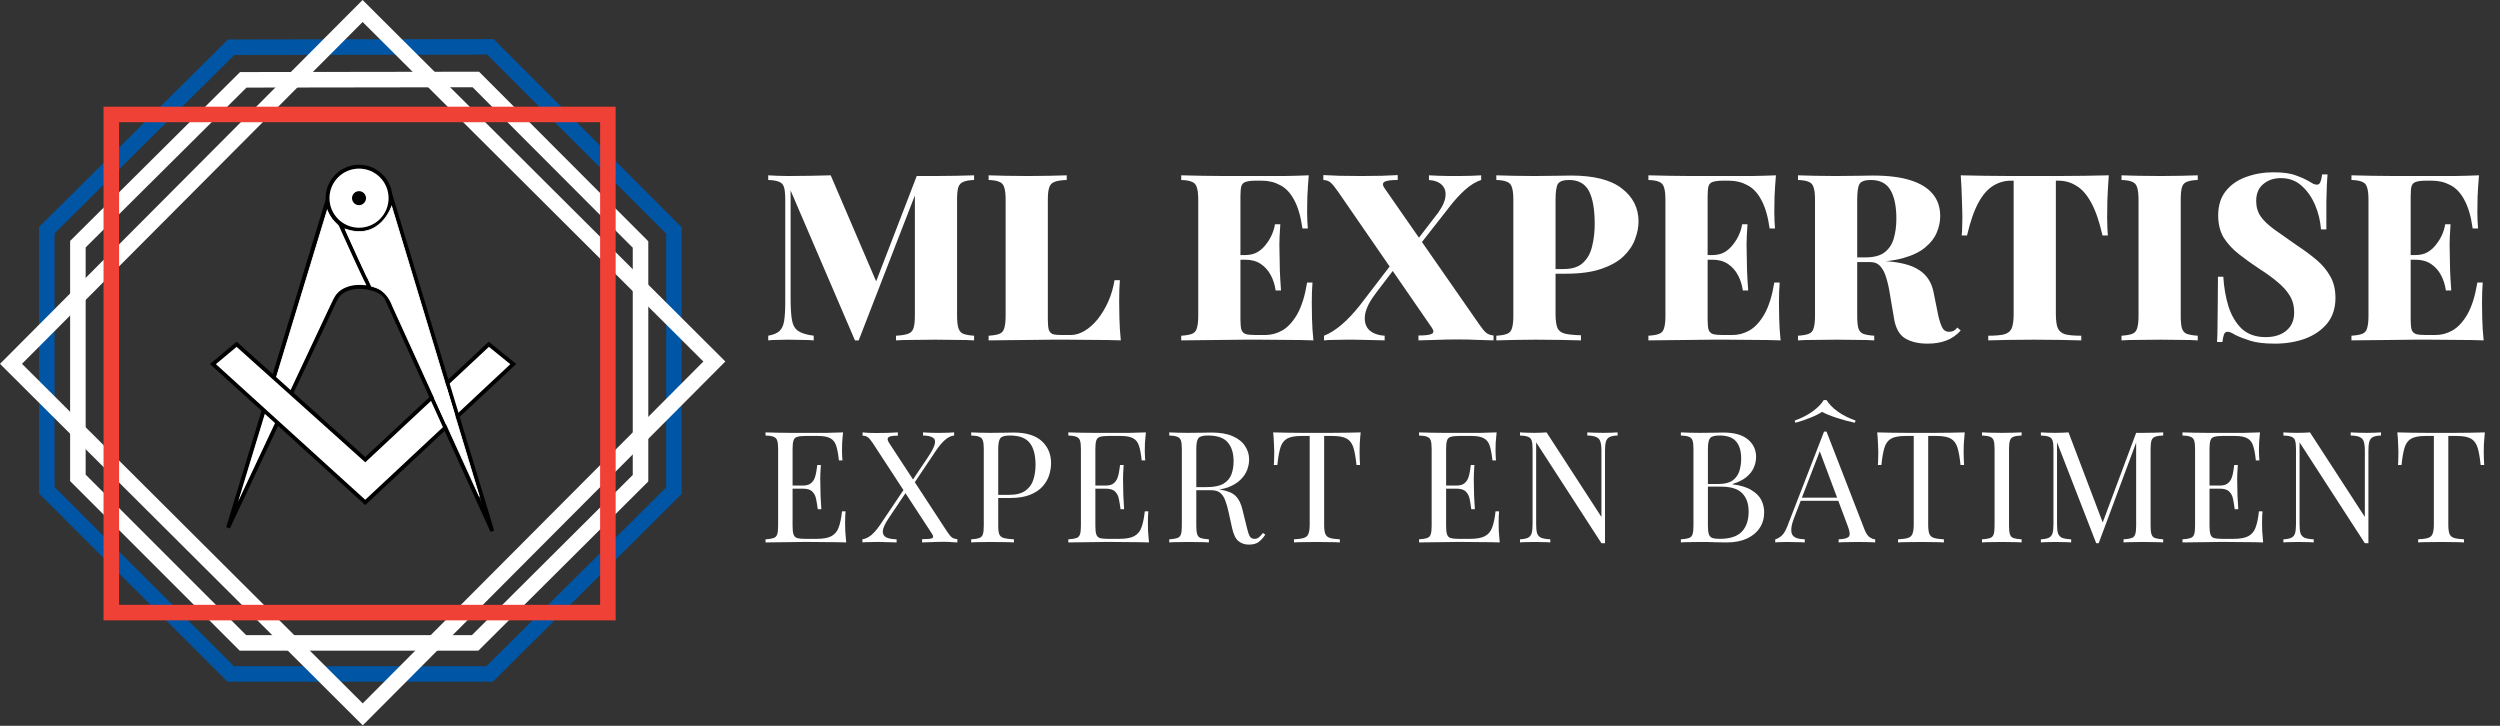 <svg width="3217" height="934" viewBox="0 0 3217 934" fill="none" xmlns="http://www.w3.org/2000/svg">
<rect x="0" y="0" width="3217" height="934" fill="#333333" stroke="none"/>
<path d="M1253.46 225.6V231.6C1247.46 231.8 1242.86 232.6 1239.66 234C1236.46 235.2 1234.26 237.6 1233.06 241.2C1232.06 244.6 1231.56 250 1231.56 257.4V406.2C1231.56 413.4 1232.16 418.8 1233.36 422.4C1234.56 426 1236.66 428.4 1239.66 429.6C1242.86 430.8 1247.46 431.6 1253.46 432V438C1247.66 437.6 1240.16 437.4 1230.96 437.4C1221.96 437.2 1212.76 437.1 1203.36 437.1C1193.16 437.1 1183.56 437.2 1174.56 437.4C1165.76 437.4 1158.56 437.6 1152.96 438V432C1159.76 431.6 1164.86 430.8 1168.26 429.6C1171.86 428.4 1174.26 426 1175.46 422.4C1176.66 418.8 1177.26 413.4 1177.26 406.2V244.8L1179.96 244.5L1104.96 438H1100.16L1017.36 245.1V384C1017.36 396.2 1017.96 405.6 1019.16 412.2C1020.36 418.6 1023.06 423.2 1027.26 426C1031.46 428.8 1038.06 430.8 1047.06 432V438C1043.26 437.6 1038.16 437.4 1031.76 437.4C1025.56 437.2 1019.66 437.1 1014.06 437.1C1009.66 437.1 1005.06 437.2 1000.26 437.4C995.661 437.4 991.761 437.6 988.561 438V432C994.961 430.8 999.661 428.9 1002.66 426.3C1005.86 423.5 1007.96 419.2 1008.96 413.4C1009.96 407.4 1010.46 399.2 1010.46 388.8V257.4C1010.46 250 1009.96 244.6 1008.96 241.2C1007.96 237.6 1005.86 235.2 1002.66 234C999.461 232.6 994.761 231.8 988.561 231.6V225.6C991.761 225.8 995.661 226 1000.26 226.2C1005.06 226.4 1009.66 226.5 1014.06 226.5C1024.26 226.5 1034.06 226.4 1043.46 226.2C1052.86 226 1061.36 225.8 1068.96 225.6L1130.16 368.4L1121.76 376.8L1179.66 226.5C1183.46 226.5 1187.36 226.5 1191.36 226.5C1195.56 226.5 1199.56 226.5 1203.36 226.5C1212.76 226.5 1221.96 226.4 1230.96 226.2C1240.16 226 1247.66 225.8 1253.46 225.6ZM1372.65 225.6V231.6C1365.85 231.8 1360.65 232.6 1357.05 234C1353.65 235.2 1351.35 237.6 1350.15 241.2C1348.95 244.6 1348.35 250 1348.35 257.4V411C1348.35 416.8 1348.75 421.2 1349.55 424.2C1350.55 427 1352.25 428.9 1354.65 429.9C1357.05 430.7 1360.65 431.1 1365.45 431.1H1377.75C1383.75 431.1 1389.75 429.3 1395.75 425.7C1401.75 422.1 1407.35 417.1 1412.55 410.7C1417.75 404.1 1422.25 396.6 1426.05 388.2C1429.85 379.6 1432.55 370.4 1434.15 360.6H1441.05C1440.45 367.6 1440.15 376.6 1440.15 387.6C1440.15 392.6 1440.25 399.8 1440.45 409.2C1440.65 418.4 1441.25 428 1442.25 438C1432.05 437.6 1420.55 437.4 1407.75 437.4C1394.95 437.2 1383.55 437.1 1373.55 437.1C1368.35 437.1 1361.75 437.1 1353.75 437.1C1345.75 437.1 1337.05 437.2 1327.65 437.4C1318.25 437.4 1308.75 437.5 1299.15 437.7C1289.55 437.7 1280.55 437.8 1272.15 438V432C1278.35 431.6 1282.95 430.8 1285.95 429.6C1289.15 428.4 1291.25 426 1292.25 422.4C1293.45 418.8 1294.05 413.4 1294.05 406.2V257.4C1294.05 250 1293.45 244.6 1292.25 241.2C1291.25 237.6 1289.15 235.2 1285.95 234C1282.95 232.6 1278.35 231.8 1272.15 231.6V225.6C1277.55 225.8 1284.75 226 1293.75 226.2C1302.75 226.4 1312.35 226.5 1322.55 226.5C1331.95 226.5 1341.15 226.4 1350.15 226.2C1359.15 226 1366.65 225.8 1372.65 225.6ZM1684.1 225.6C1683.3 235 1682.7 244.1 1682.3 252.9C1682.1 261.7 1682 268.4 1682 273C1682 277 1682.1 280.9 1682.3 284.7C1682.5 288.5 1682.7 291.6 1682.9 294H1676C1673.8 278.4 1670.2 266.1 1665.2 257.1C1660.4 248.1 1654.4 241.8 1647.2 238.2C1640.2 234.4 1632.4 232.5 1623.8 232.5H1615.7C1610.3 232.5 1606.1 233 1603.1 234C1600.3 234.8 1598.4 236.6 1597.4 239.4C1596.6 242.2 1596.2 246.6 1596.2 252.6V411C1596.2 416.8 1596.6 421.2 1597.4 424.2C1598.4 427 1600.3 428.9 1603.1 429.9C1606.1 430.7 1610.3 431.1 1615.7 431.1H1628C1635.8 431.1 1643.2 429.1 1650.2 425.1C1657.4 420.9 1663.8 413.9 1669.4 404.1C1675 394.1 1679.2 380.6 1682 363.6H1688.9C1688.3 370.4 1688 379.2 1688 390C1688 394.8 1688.1 401.6 1688.3 410.4C1688.5 419.2 1689.1 428.4 1690.1 438C1679.9 437.6 1668.4 437.4 1655.6 437.4C1642.8 437.2 1631.4 437.1 1621.4 437.1C1616.2 437.1 1609.6 437.1 1601.6 437.1C1593.6 437.1 1584.9 437.2 1575.5 437.4C1566.1 437.4 1556.6 437.5 1547 437.7C1537.4 437.7 1528.4 437.8 1520 438V432C1526.2 431.6 1530.8 430.8 1533.8 429.6C1537 428.4 1539.1 426 1540.1 422.4C1541.3 418.8 1541.9 413.4 1541.9 406.2V257.4C1541.9 250 1541.3 244.6 1540.1 241.2C1539.1 237.6 1537 235.2 1533.8 234C1530.8 232.6 1526.2 231.8 1520 231.6V225.6C1528.6 225.8 1537.6 226 1547 226.2C1556.6 226.2 1566 226.3 1575.2 226.5C1584.6 226.5 1593.3 226.5 1601.3 226.5C1609.5 226.5 1616.2 226.5 1621.4 226.5C1630.6 226.5 1641 226.5 1652.6 226.5C1664.4 226.3 1674.9 226 1684.1 225.6ZM1638.8 328.2C1638.8 328.2 1638.8 329.2 1638.8 331.2C1638.8 333.2 1638.8 334.2 1638.8 334.2H1587.2C1587.2 334.2 1587.2 333.2 1587.2 331.2C1587.2 329.2 1587.2 328.2 1587.2 328.2H1638.8ZM1647.5 288.6C1646.7 300 1646.3 308.7 1646.3 314.7C1646.5 320.7 1646.6 326.2 1646.6 331.2C1646.6 336.2 1646.7 341.7 1646.9 347.7C1647.1 353.7 1647.6 362.4 1648.4 373.8H1641.5C1640.5 366.6 1638.4 360 1635.2 354C1632 348 1627.7 343.2 1622.3 339.6C1616.9 336 1610.3 334.2 1602.5 334.2V328.2C1608.3 328.2 1613.4 327 1617.8 324.6C1622.2 322 1625.9 318.7 1628.9 314.7C1632.1 310.7 1634.7 306.4 1636.7 301.8C1638.7 297.2 1640 292.8 1640.6 288.6H1647.5ZM1798.58 225.3V231.6C1789.78 231.6 1784.08 232.4 1781.48 234C1778.88 235.6 1778.98 238.4 1781.78 242.4L1902.98 416.7C1906.78 422.3 1909.88 426.1 1912.28 428.1C1914.68 430.1 1917.88 431.3 1921.88 431.7V438C1917.28 437.8 1910.68 437.6 1902.08 437.4C1893.48 437 1884.68 436.8 1875.68 436.8C1866.08 436.8 1856.48 437 1846.88 437.4C1837.28 437.6 1830.08 437.8 1825.28 438V431.7C1834.08 431.7 1839.78 431 1842.38 429.6C1845.18 428.2 1845.18 425.5 1842.38 421.5L1721.78 246.6C1717.78 240.8 1714.58 236.9 1712.18 234.9C1709.98 232.9 1706.88 231.8 1702.88 231.6V225.3C1707.48 225.5 1714.38 225.8 1723.58 226.2C1732.78 226.4 1742.08 226.5 1751.48 226.5C1760.48 226.5 1769.38 226.4 1778.18 226.2C1786.98 225.8 1793.78 225.5 1798.58 225.3ZM1796.48 332.1C1796.48 332.1 1796.68 332.8 1797.08 334.2C1797.48 335.4 1797.88 336.7 1798.28 338.1C1798.68 339.3 1798.88 339.9 1798.88 339.9L1770.98 376.5C1762.78 387.1 1757.98 396.5 1756.58 404.7C1755.38 412.9 1756.98 419.4 1761.38 424.2C1765.98 428.8 1772.78 431.4 1781.78 432V438C1778.98 437.8 1775.28 437.7 1770.68 437.7C1766.08 437.5 1761.28 437.4 1756.28 437.4C1751.28 437.2 1746.58 437.1 1742.18 437.1C1737.78 437.1 1734.38 437.1 1731.98 437.1C1725.98 437.1 1720.58 437.2 1715.78 437.4C1710.98 437.4 1706.98 437.6 1703.78 438V432C1710.98 429.2 1718.48 424.5 1726.28 417.9C1734.08 411.3 1742.08 402.8 1750.28 392.4L1796.48 332.1ZM1905.98 225.6V231.6C1899.18 233.8 1892.28 238 1885.28 244.2C1878.48 250.4 1872.28 257.1 1866.68 264.3L1817.78 326.7C1817.78 326.7 1817.38 325.5 1816.58 323.1C1815.98 320.5 1815.68 319.2 1815.68 319.2L1845.38 280.5C1853.18 271.1 1857.88 262.9 1859.48 255.9C1861.08 248.7 1859.98 243 1856.18 238.8C1852.58 234.6 1846.78 232.2 1838.78 231.6V225.6C1842.58 225.8 1846.88 226 1851.68 226.2C1856.48 226.2 1861.18 226.3 1865.78 226.5C1870.38 226.5 1874.28 226.5 1877.48 226.5C1883.48 226.5 1888.88 226.4 1893.68 226.2C1898.68 226 1902.78 225.8 1905.98 225.6ZM1925.47 225.6C1930.87 225.8 1938.07 226 1947.07 226.2C1956.07 226.4 1965.07 226.5 1974.07 226.5C1983.87 226.5 1993.27 226.4 2002.27 226.2C2011.47 226 2017.97 225.9 2021.77 225.9C2050.97 225.9 2072.67 231.4 2086.87 242.4C2101.27 253.4 2108.47 267.6 2108.47 285C2108.47 292.2 2106.97 299.8 2103.97 307.8C2101.17 315.6 2096.27 322.9 2089.27 329.7C2082.47 336.3 2072.97 341.7 2060.77 345.9C2048.77 350.1 2033.57 352.2 2015.17 352.2H1983.97V346.2H2012.17C2023.17 346.2 2031.47 343.5 2037.07 338.1C2042.87 332.7 2046.77 325.6 2048.77 316.8C2050.97 308 2052.07 298.5 2052.07 288.3C2052.07 269.3 2049.57 255.1 2044.57 245.7C2039.57 236.3 2031.07 231.6 2019.07 231.6C2011.67 231.6 2006.87 233.3 2004.67 236.7C2002.67 240.1 2001.67 247 2001.67 257.4V403.8C2001.67 411.8 2002.47 417.8 2004.07 421.8C2005.67 425.6 2008.87 428.1 2013.67 429.3C2018.47 430.5 2025.37 431.2 2034.37 431.4V438C2027.77 437.8 2019.27 437.6 2008.87 437.4C1998.47 437.2 1987.57 437.1 1976.17 437.1C1967.17 437.1 1958.27 437.2 1949.47 437.4C1940.87 437.6 1932.87 437.8 1925.47 438V432C1931.67 431.6 1936.27 430.8 1939.27 429.6C1942.47 428.4 1944.57 426 1945.57 422.4C1946.77 418.8 1947.37 413.4 1947.37 406.2V257.4C1947.37 250 1946.77 244.6 1945.57 241.2C1944.57 237.6 1942.47 235.2 1939.27 234C1936.27 232.6 1931.67 231.8 1925.47 231.6V225.6ZM2285.27 225.6C2284.47 235 2283.87 244.1 2283.47 252.9C2283.27 261.7 2283.17 268.4 2283.17 273C2283.17 277 2283.27 280.9 2283.47 284.7C2283.67 288.5 2283.87 291.6 2284.07 294H2277.17C2274.97 278.4 2271.37 266.1 2266.37 257.1C2261.57 248.1 2255.57 241.8 2248.37 238.2C2241.37 234.4 2233.57 232.5 2224.97 232.5H2216.87C2211.47 232.5 2207.27 233 2204.27 234C2201.47 234.8 2199.57 236.6 2198.57 239.4C2197.77 242.2 2197.37 246.6 2197.37 252.6V411C2197.37 416.8 2197.77 421.2 2198.57 424.2C2199.57 427 2201.47 428.9 2204.27 429.9C2207.27 430.7 2211.47 431.1 2216.87 431.1H2229.17C2236.97 431.1 2244.37 429.1 2251.37 425.1C2258.57 420.9 2264.97 413.9 2270.57 404.1C2276.17 394.1 2280.37 380.6 2283.17 363.6H2290.07C2289.47 370.4 2289.17 379.2 2289.17 390C2289.17 394.8 2289.27 401.6 2289.47 410.4C2289.67 419.2 2290.27 428.4 2291.27 438C2281.07 437.6 2269.57 437.4 2256.77 437.4C2243.97 437.2 2232.57 437.1 2222.57 437.1C2217.37 437.1 2210.77 437.1 2202.77 437.1C2194.77 437.1 2186.07 437.2 2176.67 437.4C2167.27 437.4 2157.77 437.5 2148.17 437.7C2138.57 437.7 2129.57 437.8 2121.17 438V432C2127.37 431.6 2131.97 430.8 2134.97 429.6C2138.17 428.4 2140.27 426 2141.27 422.4C2142.47 418.8 2143.07 413.4 2143.07 406.2V257.4C2143.07 250 2142.47 244.6 2141.27 241.2C2140.27 237.6 2138.17 235.2 2134.97 234C2131.97 232.6 2127.37 231.8 2121.17 231.6V225.6C2129.77 225.8 2138.77 226 2148.17 226.2C2157.77 226.2 2167.17 226.3 2176.37 226.5C2185.77 226.5 2194.47 226.5 2202.47 226.5C2210.67 226.5 2217.37 226.5 2222.57 226.5C2231.77 226.5 2242.17 226.5 2253.77 226.5C2265.57 226.3 2276.07 226 2285.27 225.6ZM2239.97 328.2C2239.97 328.2 2239.97 329.2 2239.97 331.2C2239.97 333.2 2239.97 334.2 2239.97 334.2H2188.37C2188.37 334.2 2188.37 333.2 2188.37 331.2C2188.37 329.2 2188.37 328.2 2188.37 328.2H2239.97ZM2248.67 288.6C2247.87 300 2247.47 308.7 2247.47 314.7C2247.67 320.7 2247.77 326.2 2247.77 331.2C2247.77 336.2 2247.87 341.7 2248.07 347.7C2248.27 353.7 2248.77 362.4 2249.57 373.8H2242.67C2241.67 366.6 2239.57 360 2236.37 354C2233.17 348 2228.87 343.2 2223.47 339.6C2218.07 336 2211.47 334.2 2203.67 334.2V328.2C2209.47 328.2 2214.57 327 2218.97 324.6C2223.37 322 2227.07 318.7 2230.07 314.7C2233.27 310.7 2235.87 306.4 2237.87 301.8C2239.87 297.2 2241.17 292.8 2241.77 288.6H2248.67ZM2313.65 225.6C2319.05 225.8 2326.25 226 2335.25 226.2C2344.25 226.4 2353.25 226.5 2362.25 226.5C2372.05 226.5 2381.45 226.4 2390.45 226.2C2399.65 226 2406.15 225.9 2409.95 225.9C2429.55 225.9 2445.65 227.9 2458.25 231.9C2471.05 235.9 2480.65 241.8 2487.05 249.6C2493.45 257.2 2496.65 266.7 2496.65 278.1C2496.65 285.3 2495.15 292.4 2492.15 299.4C2489.35 306.2 2484.45 312.5 2477.45 318.3C2470.65 324.1 2461.15 328.7 2448.95 332.1C2436.95 335.5 2421.75 337.2 2403.35 337.2H2374.55V331.2H2400.35C2411.35 331.2 2419.65 329 2425.25 324.6C2431.05 320 2434.95 314 2436.95 306.6C2439.15 299 2440.25 290.6 2440.25 281.4C2440.25 265.6 2437.75 253.4 2432.75 244.8C2427.75 236 2419.25 231.6 2407.25 231.6C2399.85 231.6 2395.05 233.3 2392.85 236.7C2390.85 240.1 2389.85 247 2389.85 257.4V406.2C2389.85 413.4 2390.35 418.8 2391.35 422.4C2392.55 426 2394.65 428.4 2397.65 429.6C2400.85 430.8 2405.55 431.6 2411.75 432V438C2406.15 437.6 2398.95 437.4 2390.15 437.4C2381.55 437.2 2372.85 437.1 2364.05 437.1C2353.85 437.1 2344.25 437.2 2335.25 437.4C2326.25 437.4 2319.05 437.6 2313.65 438V432C2319.85 431.6 2324.45 430.8 2327.45 429.6C2330.65 428.4 2332.75 426 2333.75 422.4C2334.95 418.8 2335.55 413.4 2335.55 406.2V257.4C2335.55 250 2334.95 244.6 2333.75 241.2C2332.75 237.6 2330.65 235.2 2327.45 234C2324.45 232.6 2319.85 231.8 2313.65 231.6V225.6ZM2373.35 332.1C2381.15 332.3 2388.25 332.7 2394.65 333.3C2401.05 333.9 2406.75 334.5 2411.75 335.1C2416.95 335.5 2421.45 335.8 2425.25 336C2445.05 337.2 2459.75 341 2469.35 347.4C2479.15 353.6 2485.35 362.9 2487.95 375.3L2494.25 406.5C2496.05 414.1 2497.95 419.5 2499.95 422.7C2501.95 425.7 2504.75 427.1 2508.35 426.9C2510.55 426.9 2512.45 426.5 2514.05 425.7C2515.65 424.7 2517.25 423.3 2518.85 421.5L2523.05 425.4C2517.25 431.6 2510.95 435.9 2504.15 438.3C2497.35 440.9 2489.45 442.2 2480.45 442.2C2468.65 442.2 2458.95 439.9 2451.35 435.3C2443.95 430.7 2439.25 422.2 2437.25 409.8L2432.15 379.8C2430.95 371.6 2429.35 364.3 2427.35 357.9C2425.55 351.5 2423.05 346.5 2419.85 342.9C2416.65 339.1 2412.15 337.2 2406.35 337.2H2373.95L2373.35 332.1ZM2713.58 225.6C2712.78 236.6 2712.18 247.2 2711.78 257.4C2711.58 267.6 2711.48 275.4 2711.48 280.8C2711.48 285.2 2711.58 289.3 2711.78 293.1C2711.98 296.9 2712.18 300.2 2712.38 303H2705.48C2701.48 285.2 2696.68 271.2 2691.08 261C2685.48 250.6 2679.08 243.3 2671.88 239.1C2664.88 234.7 2657.28 232.5 2649.08 232.5H2645.48V403.8C2645.48 412 2646.28 418.1 2647.88 422.1C2649.68 426.1 2652.88 428.8 2657.48 430.2C2662.28 431.4 2669.18 432 2678.18 432V438C2671.58 437.8 2662.68 437.6 2651.48 437.4C2640.48 437.2 2628.98 437.1 2616.98 437.1C2605.18 437.1 2594.08 437.2 2583.68 437.4C2573.28 437.6 2564.88 437.8 2558.48 438V432C2567.48 432 2574.38 431.4 2579.18 430.2C2583.98 428.8 2587.18 426.1 2588.78 422.1C2590.38 418.1 2591.18 412 2591.18 403.8V232.5H2587.88C2579.48 232.5 2571.78 234.7 2564.78 239.1C2557.78 243.3 2551.48 250.5 2545.88 260.7C2540.28 270.9 2535.38 285 2531.18 303H2524.28C2524.68 300.2 2524.88 296.9 2524.88 293.1C2525.08 289.3 2525.18 285.2 2525.18 280.8C2525.18 275.4 2524.98 267.6 2524.58 257.4C2524.38 247.2 2523.88 236.6 2523.08 225.6C2532.48 225.8 2542.78 226 2553.98 226.2C2565.38 226.4 2576.68 226.5 2587.88 226.5C2599.08 226.5 2609.28 226.5 2618.48 226.5C2627.68 226.5 2637.88 226.5 2649.08 226.5C2660.48 226.5 2671.78 226.4 2682.98 226.2C2694.18 226 2704.38 225.8 2713.58 225.6ZM2828.06 225.6V231.6C2821.86 231.8 2817.16 232.6 2813.96 234C2810.76 235.2 2808.66 237.6 2807.66 241.2C2806.66 244.6 2806.16 250 2806.16 257.4V406.2C2806.16 413.4 2806.66 418.8 2807.66 422.4C2808.86 426 2810.96 428.4 2813.96 429.6C2817.16 430.8 2821.86 431.6 2828.06 432V438C2822.46 437.6 2815.26 437.4 2806.46 437.4C2797.86 437.2 2789.16 437.1 2780.36 437.1C2770.16 437.1 2760.56 437.2 2751.56 437.4C2742.56 437.4 2735.36 437.6 2729.96 438V432C2736.16 431.6 2740.76 430.8 2743.76 429.6C2746.96 428.4 2749.06 426 2750.06 422.4C2751.26 418.8 2751.86 413.4 2751.86 406.2V257.4C2751.86 250 2751.26 244.6 2750.06 241.2C2749.06 237.6 2746.96 235.2 2743.76 234C2740.76 232.6 2736.16 231.8 2729.96 231.6V225.6C2735.36 225.8 2742.56 226 2751.56 226.2C2760.56 226.4 2770.16 226.5 2780.36 226.5C2789.16 226.5 2797.86 226.4 2806.46 226.2C2815.26 226 2822.46 225.8 2828.06 225.6ZM2925.16 221.7C2937.56 221.7 2947.16 223 2953.96 225.6C2960.76 228 2966.56 230.6 2971.36 233.4C2973.76 234.8 2975.66 235.9 2977.06 236.7C2978.66 237.3 2980.16 237.6 2981.56 237.6C2983.56 237.6 2984.96 236.5 2985.76 234.3C2986.76 232.1 2987.56 228.8 2988.16 224.4H2995.06C2994.86 228.4 2994.56 233.1 2994.16 238.5C2993.96 243.9 2993.76 251.1 2993.56 260.1C2993.56 268.9 2993.56 280.6 2993.56 295.2H2986.66C2985.86 284.4 2983.36 274 2979.16 264C2974.96 254 2969.16 245.7 2961.76 239.1C2954.56 232.5 2945.66 229.2 2935.06 229.2C2925.86 229.2 2918.26 231.8 2912.26 237C2906.26 242 2903.26 249.2 2903.26 258.6C2903.26 266.2 2905.16 272.8 2908.96 278.4C2912.76 283.8 2918.46 289.3 2926.06 294.9C2933.86 300.5 2943.66 307.4 2955.46 315.6C2964.86 321.8 2973.26 328 2980.66 334.2C2988.06 340.4 2993.96 347.4 2998.36 355.2C3002.96 363 3005.26 372.4 3005.26 383.4C3005.26 396.6 3001.66 407.6 2994.46 416.4C2987.26 425 2977.76 431.5 2965.96 435.9C2954.16 440.1 2941.26 442.2 2927.26 442.2C2914.26 442.2 2903.86 441 2896.06 438.6C2888.46 436.2 2881.96 433.7 2876.56 431.1C2872.16 428.3 2868.76 426.9 2866.36 426.9C2864.36 426.9 2862.86 428 2861.86 430.2C2861.06 432.4 2860.36 435.7 2859.76 440.1H2852.86C2853.26 435.1 2853.46 429.3 2853.46 422.7C2853.66 415.9 2853.76 407.2 2853.76 396.6C2853.96 386 2854.06 372.5 2854.06 356.1H2860.96C2861.76 369.7 2863.96 382.4 2867.56 394.2C2871.36 406 2877.06 415.6 2884.66 423C2892.46 430.2 2902.76 433.8 2915.56 433.8C2922.76 433.8 2929.06 432.6 2934.46 430.2C2939.86 427.8 2944.16 424.3 2947.36 419.7C2950.56 414.9 2952.16 409.1 2952.16 402.3C2952.16 393.9 2950.26 386.6 2946.46 380.4C2942.66 374.2 2937.46 368.4 2930.86 363C2924.26 357.4 2916.56 351.8 2907.76 346.2C2898.36 340 2889.56 333.7 2881.36 327.3C2873.16 320.9 2866.56 313.8 2861.56 306C2856.76 298 2854.36 288.4 2854.36 277.2C2854.36 264.4 2857.66 253.9 2864.26 245.7C2870.86 237.5 2879.56 231.5 2890.36 227.7C2901.36 223.7 2912.96 221.7 2925.16 221.7ZM3189.96 225.6C3189.16 235 3188.56 244.1 3188.16 252.9C3187.96 261.7 3187.86 268.4 3187.86 273C3187.86 277 3187.96 280.9 3188.16 284.7C3188.36 288.5 3188.56 291.6 3188.76 294H3181.86C3179.66 278.4 3176.06 266.1 3171.06 257.1C3166.26 248.1 3160.26 241.8 3153.06 238.2C3146.06 234.4 3138.26 232.5 3129.66 232.5H3121.56C3116.16 232.5 3111.96 233 3108.96 234C3106.16 234.8 3104.26 236.6 3103.26 239.4C3102.46 242.2 3102.06 246.6 3102.06 252.6V411C3102.06 416.8 3102.46 421.2 3103.26 424.2C3104.26 427 3106.16 428.9 3108.96 429.9C3111.96 430.7 3116.16 431.1 3121.56 431.1H3133.86C3141.66 431.1 3149.06 429.1 3156.06 425.1C3163.26 420.9 3169.66 413.9 3175.26 404.1C3180.86 394.1 3185.06 380.6 3187.86 363.6H3194.76C3194.16 370.4 3193.86 379.2 3193.86 390C3193.86 394.8 3193.96 401.6 3194.16 410.4C3194.36 419.2 3194.96 428.4 3195.96 438C3185.76 437.6 3174.26 437.4 3161.46 437.4C3148.66 437.2 3137.26 437.1 3127.26 437.1C3122.06 437.1 3115.46 437.1 3107.46 437.1C3099.46 437.1 3090.76 437.2 3081.36 437.4C3071.96 437.4 3062.46 437.5 3052.86 437.7C3043.26 437.7 3034.26 437.8 3025.86 438V432C3032.06 431.6 3036.66 430.8 3039.66 429.6C3042.86 428.4 3044.96 426 3045.96 422.4C3047.16 418.8 3047.76 413.4 3047.76 406.2V257.4C3047.76 250 3047.16 244.6 3045.96 241.2C3044.96 237.6 3042.86 235.2 3039.66 234C3036.66 232.6 3032.06 231.8 3025.86 231.6V225.6C3034.46 225.8 3043.46 226 3052.86 226.2C3062.46 226.2 3071.86 226.3 3081.06 226.5C3090.46 226.5 3099.16 226.5 3107.16 226.5C3115.36 226.5 3122.06 226.5 3127.26 226.5C3136.46 226.5 3146.86 226.5 3158.46 226.5C3170.26 226.3 3180.76 226 3189.96 225.6ZM3144.66 328.2C3144.66 328.2 3144.66 329.2 3144.66 331.2C3144.66 333.2 3144.66 334.2 3144.66 334.2H3093.06C3093.06 334.2 3093.06 333.2 3093.06 331.2C3093.06 329.2 3093.06 328.2 3093.06 328.2H3144.66ZM3153.36 288.6C3152.56 300 3152.16 308.7 3152.16 314.7C3152.36 320.7 3152.46 326.2 3152.46 331.2C3152.46 336.2 3152.56 341.7 3152.76 347.7C3152.96 353.7 3153.46 362.4 3154.26 373.8H3147.36C3146.36 366.6 3144.26 360 3141.06 354C3137.86 348 3133.56 343.2 3128.16 339.6C3122.76 336 3116.16 334.2 3108.36 334.2V328.2C3114.16 328.2 3119.26 327 3123.66 324.6C3128.06 322 3131.76 318.7 3134.76 314.7C3137.96 310.7 3140.56 306.4 3142.56 301.8C3144.56 297.2 3145.86 292.8 3146.46 288.6H3153.36Z" fill="white"/>
<path d="M1084.89 556.4C1084.35 561.067 1083.95 565.6 1083.69 570C1083.55 574.4 1083.49 577.733 1083.49 580C1083.49 582.4 1083.55 584.733 1083.69 587C1083.82 589.133 1083.95 590.933 1084.09 592.4H1079.49C1078.69 584.533 1077.55 578.333 1076.09 573.8C1074.62 569.133 1072.09 565.867 1068.49 564C1065.02 562 1059.75 561 1052.69 561H1036.09C1031.55 561 1028.09 561.4 1025.69 562.2C1023.42 562.867 1021.89 564.4 1021.09 566.8C1020.29 569.067 1019.89 572.667 1019.89 577.6V676.8C1019.89 681.6 1020.29 685.2 1021.09 687.6C1021.89 690 1023.42 691.6 1025.69 692.4C1028.09 693.067 1031.55 693.4 1036.09 693.4H1050.69C1059.09 693.4 1065.42 692.267 1069.69 690C1074.09 687.733 1077.22 684.067 1079.09 679C1081.09 673.8 1082.55 666.8 1083.49 658H1088.09C1087.69 661.6 1087.49 666.4 1087.49 672.4C1087.49 674.933 1087.55 678.6 1087.69 683.4C1087.95 688.067 1088.35 692.933 1088.89 698C1082.09 697.733 1074.42 697.6 1065.89 697.6C1057.35 697.467 1049.75 697.4 1043.09 697.4C1040.15 697.4 1036.35 697.4 1031.69 697.4C1027.15 697.4 1022.22 697.467 1016.89 697.6C1011.55 697.6 1006.15 697.667 1000.69 697.8C995.221 697.8 990.021 697.867 985.088 698V694C989.621 693.733 993.021 693.2 995.288 692.4C997.688 691.6 999.288 690 1000.09 687.6C1000.89 685.2 1001.29 681.6 1001.29 676.8V577.6C1001.29 572.667 1000.89 569.067 1000.09 566.8C999.288 564.4 997.688 562.8 995.288 562C993.021 561.067 989.621 560.533 985.088 560.4V556.4C990.021 556.533 995.221 556.667 1000.69 556.8C1006.15 556.8 1011.55 556.867 1016.89 557C1022.22 557 1027.15 557 1031.69 557C1036.35 557 1040.15 557 1043.09 557C1049.22 557 1056.15 557 1063.89 557C1071.75 556.867 1078.75 556.667 1084.89 556.4ZM1050.49 624.8C1050.49 624.8 1050.49 625.467 1050.49 626.8C1050.49 628.133 1050.49 628.8 1050.49 628.8H1013.89C1013.89 628.8 1013.89 628.133 1013.89 626.8C1013.89 625.467 1013.89 624.8 1013.89 624.8H1050.49ZM1056.29 598.4C1055.75 606 1055.49 611.8 1055.49 615.8C1055.62 619.8 1055.69 623.467 1055.69 626.8C1055.69 630.133 1055.75 633.8 1055.89 637.8C1056.02 641.8 1056.35 647.6 1056.89 655.2H1052.29C1051.75 650.933 1051.09 646.8 1050.29 642.8C1049.62 638.667 1048.02 635.333 1045.49 632.8C1043.09 630.133 1038.95 628.8 1033.09 628.8V624.8C1037.49 624.8 1040.82 623.933 1043.09 622.2C1045.49 620.333 1047.22 618 1048.29 615.2C1049.35 612.4 1050.09 609.533 1050.49 606.6C1050.89 603.533 1051.29 600.8 1051.69 598.4H1056.29ZM1155.36 556.4V560.6C1148.7 560.6 1144.63 561.333 1143.16 562.8C1141.7 564.133 1141.9 566.333 1143.76 569.4L1218.56 683.8C1221.1 687.667 1223.23 690.267 1224.96 691.6C1226.7 692.8 1229.03 693.533 1231.96 693.8V698C1230.23 697.867 1227.76 697.733 1224.56 697.6C1221.5 697.333 1218.23 697.2 1214.76 697.2C1209.43 697.2 1204.03 697.333 1198.56 697.6C1193.23 697.733 1189.23 697.867 1186.56 698V693.8C1193.23 693.8 1197.5 693.4 1199.36 692.6C1201.23 691.8 1201.23 689.933 1199.36 687L1123.36 570.6C1120.83 566.733 1118.7 564.133 1116.96 562.8C1115.36 561.467 1113.03 560.733 1109.96 560.6V556.4C1111.7 556.533 1114.16 556.733 1117.36 557C1120.56 557.133 1123.83 557.2 1127.16 557.2C1132.63 557.2 1137.76 557.133 1142.56 557C1147.36 556.733 1151.63 556.533 1155.36 556.4ZM1166.36 625C1166.36 625 1166.5 625.467 1166.76 626.4C1167.03 627.2 1167.3 628.067 1167.56 629C1167.96 629.8 1168.16 630.2 1168.16 630.2L1143.56 666.8C1138.76 674 1136.23 679.533 1135.96 683.4C1135.83 687.267 1137.36 690 1140.56 691.6C1143.76 693.067 1148.16 693.867 1153.76 694V698C1151.9 697.867 1149.76 697.8 1147.36 697.8C1144.96 697.667 1142.5 697.6 1139.96 697.6C1137.56 697.467 1135.16 697.4 1132.76 697.4C1130.5 697.4 1128.5 697.4 1126.76 697.4C1123.43 697.4 1120.23 697.467 1117.16 697.6C1114.23 697.6 1111.76 697.733 1109.76 698V694C1113.9 693.333 1117.76 691.467 1121.36 688.4C1124.96 685.333 1128.63 681.067 1132.36 675.6L1166.36 625ZM1227.76 556.4V560.4C1223.63 560.933 1219.76 562.8 1216.16 566C1212.56 569.067 1208.9 573.333 1205.16 578.8L1172.96 626.8C1172.96 626.8 1172.76 625.933 1172.36 624.2C1171.96 622.467 1171.76 621.6 1171.76 621.6L1194.56 587.6C1199.36 580.4 1202.16 574.867 1202.96 571C1203.76 567.133 1202.83 564.467 1200.16 563C1197.5 561.4 1193.36 560.533 1187.76 560.4V556.4C1190.3 556.533 1192.9 556.667 1195.56 556.8C1198.23 556.8 1200.83 556.867 1203.36 557C1206.03 557 1208.5 557 1210.76 557C1214.23 557 1217.43 556.933 1220.36 556.8C1223.3 556.667 1225.76 556.533 1227.76 556.4ZM1249.72 556.4C1252.52 556.533 1256.19 556.667 1260.72 556.8C1265.25 556.933 1269.72 557 1274.12 557C1280.39 557 1286.39 556.933 1292.12 556.8C1297.85 556.667 1301.92 556.6 1304.32 556.6C1320.45 556.6 1332.52 560.267 1340.52 567.6C1348.52 574.933 1352.52 584.4 1352.52 596C1352.52 600.8 1351.72 605.867 1350.12 611.2C1348.52 616.4 1345.72 621.267 1341.72 625.8C1337.85 630.2 1332.52 633.8 1325.72 636.6C1318.92 639.4 1310.32 640.8 1299.92 640.8H1280.72V636.8H1297.92C1307.39 636.8 1314.59 635 1319.52 631.4C1324.59 627.8 1327.99 623.067 1329.72 617.2C1331.59 611.333 1332.52 605 1332.52 598.2C1332.52 585.533 1329.99 576.067 1324.92 569.8C1319.99 563.533 1311.45 560.4 1299.32 560.4C1293.19 560.4 1289.19 561.533 1287.32 563.8C1285.45 566.067 1284.52 570.667 1284.52 577.6V676.8C1284.52 681.6 1284.99 685.2 1285.92 687.6C1286.99 690 1288.99 691.6 1291.92 692.4C1294.85 693.2 1299.12 693.733 1304.72 694V698C1301.25 697.733 1296.85 697.6 1291.52 697.6C1286.19 697.467 1280.79 697.4 1275.32 697.4C1270.12 697.4 1265.25 697.467 1260.72 697.6C1256.19 697.6 1252.52 697.733 1249.72 698V694C1254.25 693.733 1257.65 693.2 1259.92 692.4C1262.32 691.6 1263.92 690 1264.72 687.6C1265.52 685.2 1265.92 681.6 1265.92 676.8V577.6C1265.92 572.667 1265.52 569.067 1264.72 566.8C1263.92 564.4 1262.32 562.8 1259.92 562C1257.65 561.067 1254.25 560.533 1249.72 560.4V556.4ZM1474.51 556.4C1473.98 561.067 1473.58 565.6 1473.31 570C1473.18 574.4 1473.11 577.733 1473.11 580C1473.11 582.4 1473.18 584.733 1473.31 587C1473.45 589.133 1473.58 590.933 1473.71 592.4H1469.11C1468.31 584.533 1467.18 578.333 1465.71 573.8C1464.25 569.133 1461.71 565.867 1458.11 564C1454.65 562 1449.38 561 1442.31 561H1425.71C1421.18 561 1417.71 561.4 1415.31 562.2C1413.05 562.867 1411.51 564.4 1410.71 566.8C1409.91 569.067 1409.51 572.667 1409.51 577.6V676.8C1409.51 681.6 1409.91 685.2 1410.71 687.6C1411.51 690 1413.05 691.6 1415.31 692.4C1417.71 693.067 1421.18 693.4 1425.71 693.4H1440.31C1448.71 693.4 1455.05 692.267 1459.31 690C1463.71 687.733 1466.85 684.067 1468.71 679C1470.71 673.8 1472.18 666.8 1473.11 658H1477.71C1477.31 661.6 1477.11 666.4 1477.11 672.4C1477.11 674.933 1477.18 678.6 1477.31 683.4C1477.58 688.067 1477.98 692.933 1478.51 698C1471.71 697.733 1464.05 697.6 1455.51 697.6C1446.98 697.467 1439.38 697.4 1432.71 697.4C1429.78 697.4 1425.98 697.4 1421.31 697.4C1416.78 697.4 1411.85 697.467 1406.51 697.6C1401.18 697.6 1395.78 697.667 1390.31 697.8C1384.85 697.8 1379.65 697.867 1374.71 698V694C1379.25 693.733 1382.65 693.2 1384.91 692.4C1387.31 691.6 1388.91 690 1389.71 687.6C1390.51 685.2 1390.91 681.6 1390.91 676.8V577.6C1390.91 572.667 1390.51 569.067 1389.71 566.8C1388.91 564.4 1387.31 562.8 1384.91 562C1382.65 561.067 1379.25 560.533 1374.71 560.4V556.4C1379.65 556.533 1384.85 556.667 1390.31 556.8C1395.78 556.8 1401.18 556.867 1406.51 557C1411.85 557 1416.78 557 1421.31 557C1425.98 557 1429.78 557 1432.71 557C1438.85 557 1445.78 557 1453.51 557C1461.38 556.867 1468.38 556.667 1474.51 556.4ZM1440.11 624.8C1440.11 624.8 1440.11 625.467 1440.11 626.8C1440.11 628.133 1440.11 628.8 1440.11 628.8H1403.51C1403.51 628.8 1403.51 628.133 1403.51 626.8C1403.51 625.467 1403.51 624.8 1403.51 624.8H1440.11ZM1445.91 598.4C1445.38 606 1445.11 611.8 1445.11 615.8C1445.25 619.8 1445.31 623.467 1445.31 626.8C1445.31 630.133 1445.38 633.8 1445.51 637.8C1445.65 641.8 1445.98 647.6 1446.51 655.2H1441.91C1441.38 650.933 1440.71 646.8 1439.91 642.8C1439.25 638.667 1437.65 635.333 1435.11 632.8C1432.71 630.133 1428.58 628.8 1422.71 628.8V624.8C1427.11 624.8 1430.45 623.933 1432.71 622.2C1435.11 620.333 1436.85 618 1437.91 615.2C1438.98 612.4 1439.71 609.533 1440.11 606.6C1440.51 603.533 1440.91 600.8 1441.31 598.4H1445.91ZM1504.59 556.4C1507.39 556.533 1511.05 556.667 1515.59 556.8C1520.12 556.933 1524.59 557 1528.99 557C1535.25 557 1541.25 556.933 1546.99 556.8C1552.72 556.667 1556.79 556.6 1559.19 556.6C1569.99 556.6 1578.92 558.133 1585.99 561.2C1593.19 564.267 1598.52 568.467 1601.99 573.8C1605.59 579 1607.39 584.867 1607.39 591.4C1607.39 595.4 1606.59 599.667 1604.99 604.2C1603.39 608.733 1600.59 613 1596.59 617C1592.72 621 1587.39 624.333 1580.59 627C1573.79 629.533 1565.19 630.8 1554.79 630.8H1535.59V626.8H1552.79C1562.25 626.8 1569.45 625.333 1574.39 622.4C1579.45 619.333 1582.85 615.333 1584.59 610.4C1586.45 605.333 1587.39 599.733 1587.39 593.6C1587.39 583.067 1584.85 574.933 1579.79 569.2C1574.85 563.333 1566.32 560.4 1554.19 560.4C1548.05 560.4 1544.05 561.533 1542.19 563.8C1540.32 566.067 1539.39 570.667 1539.39 577.6V676.8C1539.39 681.6 1539.79 685.2 1540.59 687.6C1541.39 690 1542.92 691.6 1545.19 692.4C1547.59 693.2 1551.05 693.733 1555.59 694V698C1552.52 697.733 1548.65 697.6 1543.99 697.6C1539.45 697.467 1534.85 697.4 1530.19 697.4C1524.99 697.4 1520.12 697.467 1515.59 697.6C1511.05 697.6 1507.39 697.733 1504.59 698V694C1509.12 693.733 1512.52 693.2 1514.79 692.4C1517.19 691.6 1518.79 690 1519.59 687.6C1520.39 685.2 1520.79 681.6 1520.79 676.8V577.6C1520.79 572.667 1520.39 569.067 1519.59 566.8C1518.79 564.4 1517.19 562.8 1514.79 562C1512.52 561.067 1509.12 560.533 1504.59 560.4V556.4ZM1536.39 627.4C1543.59 627.667 1549.25 628 1553.39 628.4C1557.52 628.667 1560.85 628.933 1563.39 629.2C1566.05 629.467 1568.59 629.8 1570.99 630.2C1579.92 631.667 1586.32 634.4 1590.19 638.4C1594.19 642.267 1597.12 648.333 1598.99 656.6L1603.99 677C1605.32 682.867 1606.65 687.133 1607.99 689.8C1609.45 692.333 1611.65 693.533 1614.59 693.4C1616.85 693.267 1618.72 692.533 1620.19 691.2C1621.79 689.867 1623.45 688.067 1625.19 685.8L1628.19 688C1625.39 692.133 1622.45 695.333 1619.39 697.6C1616.45 699.733 1612.25 700.8 1606.79 700.8C1601.85 700.8 1597.52 699.333 1593.79 696.4C1590.05 693.467 1587.25 687.733 1585.39 679.2L1580.99 659.2C1579.79 653.467 1578.39 648.533 1576.79 644.4C1575.32 640.133 1573.19 636.8 1570.39 634.4C1567.72 632 1563.72 630.8 1558.39 630.8H1536.79L1536.39 627.4ZM1750.91 556.4C1750.37 561.467 1749.97 566.4 1749.71 571.2C1749.57 575.867 1749.51 579.467 1749.51 582C1749.51 585.2 1749.57 588.2 1749.71 591C1749.84 593.8 1749.97 596.267 1750.11 598.4H1745.51C1744.57 589.067 1743.31 581.733 1741.71 576.4C1740.11 570.933 1737.31 567 1733.31 564.6C1729.31 562.2 1723.11 561 1714.71 561H1703.91V674.8C1703.91 680.133 1704.37 684.133 1705.31 686.8C1706.37 689.467 1708.37 691.267 1711.31 692.2C1714.24 693.133 1718.51 693.733 1724.11 694V698C1720.64 697.733 1716.24 697.6 1710.91 697.6C1705.57 697.467 1700.17 697.4 1694.71 697.4C1688.71 697.4 1683.04 697.467 1677.71 697.6C1672.51 697.6 1668.31 697.733 1665.11 698V694C1670.71 693.733 1674.97 693.133 1677.91 692.2C1680.84 691.267 1682.77 689.467 1683.71 686.8C1684.77 684.133 1685.31 680.133 1685.31 674.8V561H1674.51C1666.24 561 1660.04 562.2 1655.91 564.6C1651.91 567 1649.11 570.933 1647.51 576.4C1645.91 581.733 1644.64 589.067 1643.71 598.4H1639.11C1639.37 596.267 1639.51 593.8 1639.51 591C1639.64 588.2 1639.71 585.2 1639.71 582C1639.71 579.467 1639.57 575.867 1639.31 571.2C1639.17 566.4 1638.84 561.467 1638.31 556.4C1643.91 556.533 1649.97 556.667 1656.51 556.8C1663.17 556.933 1669.84 557 1676.51 557C1683.17 557 1689.24 557 1694.71 557C1700.17 557 1706.17 557 1712.71 557C1719.37 557 1726.04 556.933 1732.71 556.8C1739.37 556.667 1745.44 556.533 1750.91 556.4ZM1925.85 556.4C1925.32 561.067 1924.92 565.6 1924.65 570C1924.52 574.4 1924.45 577.733 1924.45 580C1924.45 582.4 1924.52 584.733 1924.65 587C1924.78 589.133 1924.92 590.933 1925.05 592.4H1920.45C1919.65 584.533 1918.52 578.333 1917.05 573.8C1915.58 569.133 1913.05 565.867 1909.45 564C1905.98 562 1900.72 561 1893.65 561H1877.05C1872.52 561 1869.05 561.4 1866.65 562.2C1864.38 562.867 1862.85 564.4 1862.05 566.8C1861.25 569.067 1860.85 572.667 1860.85 577.6V676.8C1860.85 681.6 1861.25 685.2 1862.05 687.6C1862.85 690 1864.38 691.6 1866.65 692.4C1869.05 693.067 1872.52 693.4 1877.05 693.4H1891.65C1900.05 693.4 1906.38 692.267 1910.65 690C1915.05 687.733 1918.18 684.067 1920.05 679C1922.05 673.8 1923.52 666.8 1924.45 658H1929.05C1928.65 661.6 1928.45 666.4 1928.45 672.4C1928.45 674.933 1928.52 678.6 1928.65 683.4C1928.92 688.067 1929.32 692.933 1929.85 698C1923.05 697.733 1915.38 697.6 1906.85 697.6C1898.32 697.467 1890.72 697.4 1884.05 697.4C1881.12 697.4 1877.32 697.4 1872.65 697.4C1868.12 697.4 1863.18 697.467 1857.85 697.6C1852.52 697.6 1847.12 697.667 1841.65 697.8C1836.18 697.8 1830.98 697.867 1826.05 698V694C1830.58 693.733 1833.98 693.2 1836.25 692.4C1838.65 691.6 1840.25 690 1841.05 687.6C1841.85 685.2 1842.25 681.6 1842.25 676.8V577.6C1842.25 572.667 1841.85 569.067 1841.05 566.8C1840.25 564.4 1838.65 562.8 1836.25 562C1833.98 561.067 1830.58 560.533 1826.05 560.4V556.4C1830.98 556.533 1836.18 556.667 1841.65 556.8C1847.12 556.8 1852.52 556.867 1857.85 557C1863.18 557 1868.12 557 1872.65 557C1877.32 557 1881.12 557 1884.05 557C1890.18 557 1897.12 557 1904.85 557C1912.72 556.867 1919.72 556.667 1925.85 556.4ZM1891.45 624.8C1891.45 624.8 1891.45 625.467 1891.45 626.8C1891.45 628.133 1891.45 628.8 1891.45 628.8H1854.85C1854.85 628.8 1854.85 628.133 1854.85 626.8C1854.85 625.467 1854.85 624.8 1854.85 624.8H1891.45ZM1897.25 598.4C1896.72 606 1896.45 611.8 1896.45 615.8C1896.58 619.8 1896.65 623.467 1896.65 626.8C1896.65 630.133 1896.72 633.8 1896.85 637.8C1896.98 641.8 1897.32 647.6 1897.85 655.2H1893.25C1892.72 650.933 1892.05 646.8 1891.25 642.8C1890.58 638.667 1888.98 635.333 1886.45 632.8C1884.05 630.133 1879.92 628.8 1874.05 628.8V624.8C1878.45 624.8 1881.78 623.933 1884.05 622.2C1886.45 620.333 1888.18 618 1889.25 615.2C1890.32 612.4 1891.05 609.533 1891.45 606.6C1891.85 603.533 1892.25 600.8 1892.65 598.4H1897.25ZM2081.52 556.4V560.4C2076.99 560.533 2073.52 561.2 2071.12 562.4C2068.86 563.6 2067.32 565.533 2066.52 568.2C2065.72 570.867 2065.32 574.667 2065.32 579.6V699C2064.52 699 2063.72 699 2062.92 699C2062.26 699 2061.52 699 2060.72 699L1976.72 569.2V674.8C1976.72 679.6 1977.12 683.4 1977.92 686.2C1978.86 688.867 1980.59 690.8 1983.12 692C1985.79 693.067 1989.72 693.733 1994.92 694V698C1992.52 697.733 1989.39 697.6 1985.52 697.6C1981.66 697.467 1977.99 697.4 1974.52 697.4C1971.19 697.4 1967.79 697.467 1964.32 697.6C1960.99 697.6 1958.19 697.733 1955.92 698V694C1960.46 693.733 1963.86 693.067 1966.12 692C1968.52 690.8 1970.12 688.867 1970.92 686.2C1971.72 683.4 1972.12 679.6 1972.12 674.8V577.6C1972.12 572.667 1971.72 569.067 1970.92 566.8C1970.12 564.4 1968.52 562.8 1966.12 562C1963.86 561.067 1960.46 560.533 1955.92 560.4V556.4C1958.19 556.533 1960.99 556.667 1964.32 556.8C1967.79 556.933 1971.19 557 1974.52 557C1977.46 557 1980.26 556.933 1982.92 556.8C1985.59 556.667 1987.99 556.533 1990.12 556.4L2060.72 665.2V579.6C2060.72 574.667 2060.26 570.867 2059.32 568.2C2058.52 565.533 2056.79 563.6 2054.12 562.4C2051.59 561.2 2047.72 560.533 2042.52 560.4V556.4C2044.92 556.533 2048.06 556.667 2051.92 556.8C2055.92 556.933 2059.59 557 2062.92 557C2066.39 557 2069.79 556.933 2073.12 556.8C2076.59 556.667 2079.39 556.533 2081.52 556.4ZM2162.94 556.4C2165.74 556.533 2169.41 556.667 2173.94 556.8C2178.47 556.933 2182.94 557 2187.34 557C2193.61 557 2199.61 556.933 2205.34 556.8C2211.07 556.667 2215.14 556.6 2217.54 556.6C2231.54 556.6 2242.07 559.533 2249.14 565.4C2256.21 571.267 2259.74 578.8 2259.74 588C2259.74 592.667 2258.74 597.267 2256.74 601.8C2254.87 606.2 2251.67 610.267 2247.14 614C2242.74 617.6 2236.81 620.533 2229.34 622.8V623.2C2239.87 624.533 2248.07 627.067 2253.94 630.8C2259.94 634.4 2264.14 638.667 2266.54 643.6C2268.94 648.533 2270.14 653.733 2270.14 659.2C2270.14 666.8 2268.21 673.533 2264.34 679.4C2260.61 685.133 2255.14 689.667 2247.94 693C2240.74 696.333 2232.14 698 2222.14 698C2219.21 698 2214.81 697.933 2208.94 697.8C2203.07 697.533 2196.01 697.4 2187.74 697.4C2183.07 697.4 2178.47 697.467 2173.94 697.6C2169.41 697.6 2165.74 697.733 2162.94 698V694C2167.47 693.733 2170.87 693.2 2173.14 692.4C2175.54 691.6 2177.14 690 2177.94 687.6C2178.74 685.2 2179.14 681.6 2179.14 676.8V577.6C2179.14 572.667 2178.74 569.067 2177.94 566.8C2177.14 564.4 2175.54 562.8 2173.14 562C2170.87 561.067 2167.47 560.533 2162.94 560.4V556.4ZM2212.54 560.4C2206.41 560.4 2202.41 561.533 2200.54 563.8C2198.67 566.067 2197.74 570.667 2197.74 577.6V676.8C2197.74 681.467 2198.14 685 2198.94 687.4C2199.74 689.8 2201.21 691.4 2203.34 692.2C2205.47 693 2208.61 693.4 2212.74 693.4C2225.81 693.4 2235.27 690.4 2241.14 684.4C2247.14 678.267 2250.14 669.6 2250.14 658.4C2250.14 648.133 2247.34 640.2 2241.74 634.6C2236.27 629 2227.21 626.2 2214.54 626.2H2193.94C2193.94 626.2 2193.94 625.667 2193.94 624.6C2193.94 623.4 2193.94 622.8 2193.94 622.8H2211.14C2219.01 622.8 2225.07 621.333 2229.34 618.4C2233.61 615.333 2236.54 611.333 2238.14 606.4C2239.74 601.333 2240.54 595.933 2240.54 590.2C2240.54 580.333 2238.34 572.933 2233.94 568C2229.67 562.933 2222.54 560.4 2212.54 560.4ZM2350.38 555.4L2399.18 681.2C2401.18 686.267 2403.45 689.667 2405.98 691.4C2408.51 693 2410.85 693.867 2412.98 694V698C2410.31 697.733 2407.05 697.6 2403.18 697.6C2399.31 697.467 2395.45 697.4 2391.58 697.4C2386.38 697.4 2381.51 697.467 2376.98 697.6C2372.45 697.6 2368.78 697.733 2365.98 698V694C2372.78 693.733 2377.11 692.6 2378.98 690.6C2380.85 688.467 2380.45 684 2377.78 677.2L2340.58 577.8L2343.78 575.2L2308.98 665.6C2306.85 670.933 2305.58 675.467 2305.18 679.2C2304.78 682.8 2305.11 685.667 2306.18 687.8C2307.38 689.933 2309.31 691.467 2311.98 692.4C2314.78 693.333 2318.25 693.867 2322.38 694V698C2318.65 697.733 2314.71 697.6 2310.58 697.6C2306.58 697.467 2302.85 697.4 2299.38 697.4C2296.05 697.4 2293.18 697.467 2290.78 697.6C2288.51 697.6 2286.38 697.733 2284.38 698V694C2287.05 693.333 2289.78 691.8 2292.58 689.4C2295.38 686.867 2297.91 682.6 2300.18 676.6L2347.18 555.4C2347.71 555.4 2348.25 555.4 2348.78 555.4C2349.31 555.4 2349.85 555.4 2350.38 555.4ZM2374.78 640.4V644.4H2315.18L2317.18 640.4H2374.78ZM2350.38 514.8C2353.45 519.867 2358.25 524.8 2364.78 529.6C2371.45 534.267 2379.11 538.133 2387.78 541.2L2386.78 544C2378.78 542.267 2370.91 540.133 2363.18 537.6C2355.45 535.067 2349.25 532.533 2344.58 530C2340.85 532.533 2335.78 535.067 2329.38 537.6C2323.11 540.133 2316.78 542.267 2310.38 544L2309.38 541.2C2318.05 538.133 2325.65 534.267 2332.18 529.6C2338.85 524.8 2343.71 519.867 2346.78 514.8H2350.38ZM2528.2 556.4C2527.66 561.467 2527.26 566.4 2527 571.2C2526.86 575.867 2526.8 579.467 2526.8 582C2526.8 585.2 2526.86 588.2 2527 591C2527.13 593.8 2527.26 596.267 2527.4 598.4H2522.8C2521.86 589.067 2520.6 581.733 2519 576.4C2517.4 570.933 2514.6 567 2510.6 564.6C2506.6 562.2 2500.4 561 2492 561H2481.2V674.8C2481.2 680.133 2481.66 684.133 2482.6 686.8C2483.66 689.467 2485.66 691.267 2488.6 692.2C2491.53 693.133 2495.8 693.733 2501.4 694V698C2497.93 697.733 2493.53 697.6 2488.2 697.6C2482.86 697.467 2477.46 697.4 2472 697.4C2466 697.4 2460.33 697.467 2455 697.6C2449.8 697.6 2445.6 697.733 2442.4 698V694C2448 693.733 2452.26 693.133 2455.2 692.2C2458.13 691.267 2460.06 689.467 2461 686.8C2462.06 684.133 2462.6 680.133 2462.6 674.8V561H2451.8C2443.53 561 2437.33 562.2 2433.2 564.6C2429.2 567 2426.4 570.933 2424.8 576.4C2423.2 581.733 2421.93 589.067 2421 598.4H2416.4C2416.66 596.267 2416.8 593.8 2416.8 591C2416.93 588.2 2417 585.2 2417 582C2417 579.467 2416.86 575.867 2416.6 571.2C2416.46 566.4 2416.13 561.467 2415.6 556.4C2421.2 556.533 2427.26 556.667 2433.8 556.8C2440.46 556.933 2447.13 557 2453.8 557C2460.46 557 2466.53 557 2472 557C2477.46 557 2483.46 557 2490 557C2496.66 557 2503.33 556.933 2510 556.8C2516.66 556.667 2522.73 556.533 2528.2 556.4ZM2601.42 556.4V560.4C2596.88 560.533 2593.42 561.067 2591.02 562C2588.75 562.8 2587.22 564.4 2586.42 566.8C2585.62 569.067 2585.22 572.667 2585.22 577.6V676.8C2585.22 681.6 2585.62 685.2 2586.42 687.6C2587.22 690 2588.75 691.6 2591.02 692.4C2593.42 693.2 2596.88 693.733 2601.42 694V698C2598.35 697.733 2594.48 697.6 2589.82 697.6C2585.28 697.467 2580.68 697.4 2576.02 697.4C2570.82 697.4 2565.95 697.467 2561.42 697.6C2556.88 697.6 2553.22 697.733 2550.42 698V694C2554.95 693.733 2558.35 693.2 2560.62 692.4C2563.02 691.6 2564.62 690 2565.42 687.6C2566.22 685.2 2566.62 681.6 2566.62 676.8V577.6C2566.62 572.667 2566.22 569.067 2565.42 566.8C2564.62 564.4 2563.02 562.8 2560.62 562C2558.35 561.067 2554.95 560.533 2550.42 560.4V556.4C2553.22 556.533 2556.88 556.667 2561.42 556.8C2565.95 556.933 2570.82 557 2576.02 557C2580.68 557 2585.28 556.933 2589.82 556.8C2594.48 556.667 2598.35 556.533 2601.42 556.4ZM2783.59 556.4V560.4C2779.06 560.533 2775.59 561.067 2773.19 562C2770.92 562.8 2769.39 564.4 2768.59 566.8C2767.79 569.067 2767.39 572.667 2767.39 577.6V676.8C2767.39 681.6 2767.79 685.2 2768.59 687.6C2769.39 690 2770.92 691.6 2773.19 692.4C2775.59 693.2 2779.06 693.733 2783.59 694V698C2780.52 697.733 2776.66 697.6 2771.99 697.6C2767.46 697.467 2762.86 697.4 2758.19 697.4C2752.99 697.4 2748.12 697.467 2743.59 697.6C2739.06 697.6 2735.39 697.733 2732.59 698V694C2737.12 693.733 2740.52 693.2 2742.79 692.4C2745.19 691.6 2746.79 690 2747.59 687.6C2748.39 685.2 2748.79 681.6 2748.79 676.8V566.8L2749.59 567.4L2700.59 699H2697.39L2646.99 569.2V674.8C2646.99 679.6 2647.39 683.4 2648.19 686.2C2649.12 688.867 2650.86 690.8 2653.39 692C2656.06 693.067 2659.99 693.733 2665.19 694V698C2662.79 697.733 2659.66 697.6 2655.79 697.6C2651.92 697.467 2648.26 697.4 2644.79 697.4C2641.46 697.4 2638.06 697.467 2634.59 697.6C2631.26 697.6 2628.46 697.733 2626.19 698V694C2630.72 693.733 2634.12 693.067 2636.39 692C2638.79 690.8 2640.39 688.867 2641.19 686.2C2641.99 683.4 2642.39 679.6 2642.39 674.8V577.6C2642.39 572.667 2641.99 569.067 2641.19 566.8C2640.39 564.4 2638.79 562.8 2636.39 562C2634.12 561.067 2630.72 560.533 2626.19 560.4V556.4C2628.46 556.533 2631.26 556.667 2634.59 556.8C2638.06 556.933 2641.46 557 2644.79 557C2647.72 557 2650.72 556.933 2653.79 556.8C2656.99 556.667 2659.66 556.533 2661.79 556.4L2707.19 676L2703.79 677.6L2748.79 557C2750.39 557 2751.92 557 2753.39 557C2754.99 557 2756.59 557 2758.19 557C2762.86 557 2767.46 556.933 2771.99 556.8C2776.66 556.667 2780.52 556.533 2783.59 556.4ZM2908.21 556.4C2907.67 561.067 2907.27 565.6 2907.01 570C2906.87 574.4 2906.81 577.733 2906.81 580C2906.81 582.4 2906.87 584.733 2907.01 587C2907.14 589.133 2907.27 590.933 2907.41 592.4H2902.81C2902.01 584.533 2900.87 578.333 2899.41 573.8C2897.94 569.133 2895.41 565.867 2891.81 564C2888.34 562 2883.07 561 2876.01 561H2859.41C2854.87 561 2851.41 561.4 2849.01 562.2C2846.74 562.867 2845.21 564.4 2844.41 566.8C2843.61 569.067 2843.21 572.667 2843.21 577.6V676.8C2843.21 681.6 2843.61 685.2 2844.41 687.6C2845.21 690 2846.74 691.6 2849.01 692.4C2851.41 693.067 2854.87 693.4 2859.41 693.4H2874.01C2882.41 693.4 2888.74 692.267 2893.01 690C2897.41 687.733 2900.54 684.067 2902.41 679C2904.41 673.8 2905.87 666.8 2906.81 658H2911.41C2911.01 661.6 2910.81 666.4 2910.81 672.4C2910.81 674.933 2910.87 678.6 2911.01 683.4C2911.27 688.067 2911.67 692.933 2912.21 698C2905.41 697.733 2897.74 697.6 2889.21 697.6C2880.67 697.467 2873.07 697.4 2866.41 697.4C2863.47 697.4 2859.67 697.4 2855.01 697.4C2850.47 697.4 2845.54 697.467 2840.21 697.6C2834.87 697.6 2829.47 697.667 2824.01 697.8C2818.54 697.8 2813.34 697.867 2808.41 698V694C2812.94 693.733 2816.34 693.2 2818.61 692.4C2821.01 691.6 2822.61 690 2823.41 687.6C2824.21 685.2 2824.61 681.6 2824.61 676.8V577.6C2824.61 572.667 2824.21 569.067 2823.41 566.8C2822.61 564.4 2821.01 562.8 2818.61 562C2816.34 561.067 2812.94 560.533 2808.41 560.4V556.4C2813.34 556.533 2818.54 556.667 2824.01 556.8C2829.47 556.8 2834.87 556.867 2840.21 557C2845.54 557 2850.47 557 2855.01 557C2859.67 557 2863.47 557 2866.41 557C2872.54 557 2879.47 557 2887.21 557C2895.07 556.867 2902.07 556.667 2908.21 556.4ZM2873.81 624.8C2873.81 624.8 2873.81 625.467 2873.81 626.8C2873.81 628.133 2873.81 628.8 2873.81 628.8H2837.21C2837.21 628.8 2837.21 628.133 2837.21 626.8C2837.21 625.467 2837.21 624.8 2837.21 624.8H2873.81ZM2879.61 598.4C2879.07 606 2878.81 611.8 2878.81 615.8C2878.94 619.8 2879.01 623.467 2879.01 626.8C2879.01 630.133 2879.07 633.8 2879.21 637.8C2879.34 641.8 2879.67 647.6 2880.21 655.2H2875.61C2875.07 650.933 2874.41 646.8 2873.61 642.8C2872.94 638.667 2871.34 635.333 2868.81 632.8C2866.41 630.133 2862.27 628.8 2856.41 628.8V624.8C2860.81 624.8 2864.14 623.933 2866.41 622.2C2868.81 620.333 2870.54 618 2871.61 615.2C2872.67 612.4 2873.41 609.533 2873.81 606.6C2874.21 603.533 2874.61 600.8 2875.01 598.4H2879.61ZM3063.88 556.4V560.4C3059.35 560.533 3055.88 561.2 3053.48 562.4C3051.22 563.6 3049.68 565.533 3048.88 568.2C3048.08 570.867 3047.68 574.667 3047.68 579.6V699C3046.88 699 3046.08 699 3045.28 699C3044.62 699 3043.88 699 3043.08 699L2959.08 569.2V674.8C2959.08 679.6 2959.48 683.4 2960.28 686.2C2961.22 688.867 2962.95 690.8 2965.48 692C2968.15 693.067 2972.08 693.733 2977.28 694V698C2974.88 697.733 2971.75 697.6 2967.88 697.6C2964.02 697.467 2960.35 697.4 2956.88 697.4C2953.55 697.4 2950.15 697.467 2946.68 697.6C2943.35 697.6 2940.55 697.733 2938.28 698V694C2942.82 693.733 2946.22 693.067 2948.48 692C2950.88 690.8 2952.48 688.867 2953.28 686.2C2954.08 683.4 2954.48 679.6 2954.48 674.8V577.6C2954.48 572.667 2954.08 569.067 2953.28 566.8C2952.48 564.4 2950.88 562.8 2948.48 562C2946.22 561.067 2942.82 560.533 2938.28 560.4V556.4C2940.55 556.533 2943.35 556.667 2946.68 556.8C2950.15 556.933 2953.55 557 2956.88 557C2959.82 557 2962.62 556.933 2965.28 556.8C2967.95 556.667 2970.35 556.533 2972.48 556.4L3043.08 665.2V579.6C3043.08 574.667 3042.62 570.867 3041.68 568.2C3040.88 565.533 3039.15 563.6 3036.48 562.4C3033.95 561.2 3030.08 560.533 3024.88 560.4V556.4C3027.28 556.533 3030.42 556.667 3034.28 556.8C3038.28 556.933 3041.95 557 3045.28 557C3048.75 557 3052.15 556.933 3055.48 556.8C3058.95 556.667 3061.75 556.533 3063.88 556.4ZM3197.49 556.4C3196.96 561.467 3196.56 566.4 3196.29 571.2C3196.16 575.867 3196.09 579.467 3196.09 582C3196.09 585.2 3196.16 588.2 3196.29 591C3196.43 593.8 3196.56 596.267 3196.69 598.4H3192.09C3191.16 589.067 3189.89 581.733 3188.29 576.4C3186.69 570.933 3183.89 567 3179.89 564.6C3175.89 562.2 3169.69 561 3161.29 561H3150.49V674.8C3150.49 680.133 3150.96 684.133 3151.89 686.8C3152.96 689.467 3154.96 691.267 3157.89 692.2C3160.83 693.133 3165.09 693.733 3170.69 694V698C3167.23 697.733 3162.83 697.6 3157.49 697.6C3152.16 697.467 3146.76 697.4 3141.29 697.4C3135.29 697.4 3129.63 697.467 3124.29 697.6C3119.09 697.6 3114.89 697.733 3111.69 698V694C3117.29 693.733 3121.56 693.133 3124.49 692.2C3127.43 691.267 3129.36 689.467 3130.29 686.8C3131.36 684.133 3131.89 680.133 3131.89 674.8V561H3121.09C3112.83 561 3106.63 562.2 3102.49 564.6C3098.49 567 3095.69 570.933 3094.09 576.4C3092.49 581.733 3091.23 589.067 3090.29 598.4H3085.69C3085.96 596.267 3086.09 593.8 3086.09 591C3086.23 588.2 3086.29 585.2 3086.29 582C3086.29 579.467 3086.16 575.867 3085.89 571.2C3085.76 566.4 3085.43 561.467 3084.89 556.4C3090.49 556.533 3096.56 556.667 3103.09 556.8C3109.76 556.933 3116.43 557 3123.09 557C3129.76 557 3135.83 557 3141.29 557C3146.76 557 3152.76 557 3159.29 557C3165.96 557 3172.63 556.933 3179.29 556.8C3185.96 556.667 3192.03 556.533 3197.49 556.4Z" fill="white"/>
<path d="M631.002 60.281L297.442 60.771L60.232 296.166V630.907L296.952 867.281H630.023L867.232 631.396V296.655L631.002 60.281Z" stroke="#0055A4" stroke-width="20"/>
<path d="M612.298 102.281L313.045 102.721L100.232 314.198V614.925L312.606 827.281H611.42L824.232 615.365V314.637L612.298 102.281Z" stroke="white" stroke-width="20"/>
<path d="M466.607 14.142L919.236 465.194L466.772 919.24L14.143 468.188L466.607 14.142Z" stroke="white" stroke-width="20"/>
<path d="M143.232 147.281H782.232V788.281H143.232V147.281Z" stroke="#EF4135" stroke-width="20"/>
<path d="M480.906 298.688C458.138 304.876 443.06 297.626 433.672 288.738C428.938 284.256 425.658 279.368 423.563 275.603C422.515 273.719 421.762 272.114 421.27 270.978C421.199 270.815 421.134 270.662 421.074 270.519L307.006 644.007L422.048 399.787L422.047 399.787L422.053 399.777C429.803 384.259 436.481 375.524 444.048 370.947C451.524 366.425 459.786 366.011 470.576 366.96L480.906 298.688Z" fill="white" stroke="white"/>
<path d="M431.5 385.5L293.5 679L421.5 257.5" stroke="black" stroke-width="5"/>
<path d="M470 646.5L274 468.5L304.5 443L470 591.5L629 443L660.5 468.5L470 646.5Z" fill="white" stroke="black" stroke-width="5"/>
<path d="M437.5 287.5C437.5 287.5 476.518 374.999 477 370.86" stroke="black" stroke-width="5"/>
<path d="M497.5 383.999C490 368 442.5 359.999 431.5 385.999" stroke="black" stroke-width="5"/>
<circle cx="461.5" cy="254.5" r="9.5" fill="black"/>
<circle cx="462" cy="255" r="40.5" stroke="black" stroke-width="5"/>
<path d="M502.5 251L633.5 683.5L497.5 384" stroke="black" stroke-width="5"/>
<path d="M477.928 368.234L444.442 294.859C455.53 298.635 464.802 298.759 472.485 296.757C480.42 294.69 486.621 290.368 491.357 285.538C496.091 280.709 499.368 275.365 501.462 271.234C502.509 269.167 503.261 267.4 503.753 266.148C503.829 265.954 503.899 265.772 503.963 265.604L616.858 638.991L505.462 394.308C500.635 381.525 493.894 375.302 488.215 372.098C485.38 370.499 482.824 369.661 480.934 369.131C480.46 368.998 480.045 368.889 479.677 368.793C479.293 368.692 478.961 368.604 478.668 368.518C478.391 368.436 478.189 368.366 478.051 368.302C477.982 368.269 477.945 368.246 477.928 368.234Z" fill="white" stroke="white"/>
<circle cx="462" cy="255" r="23.5" stroke="white" stroke-width="29"/>
</svg>
